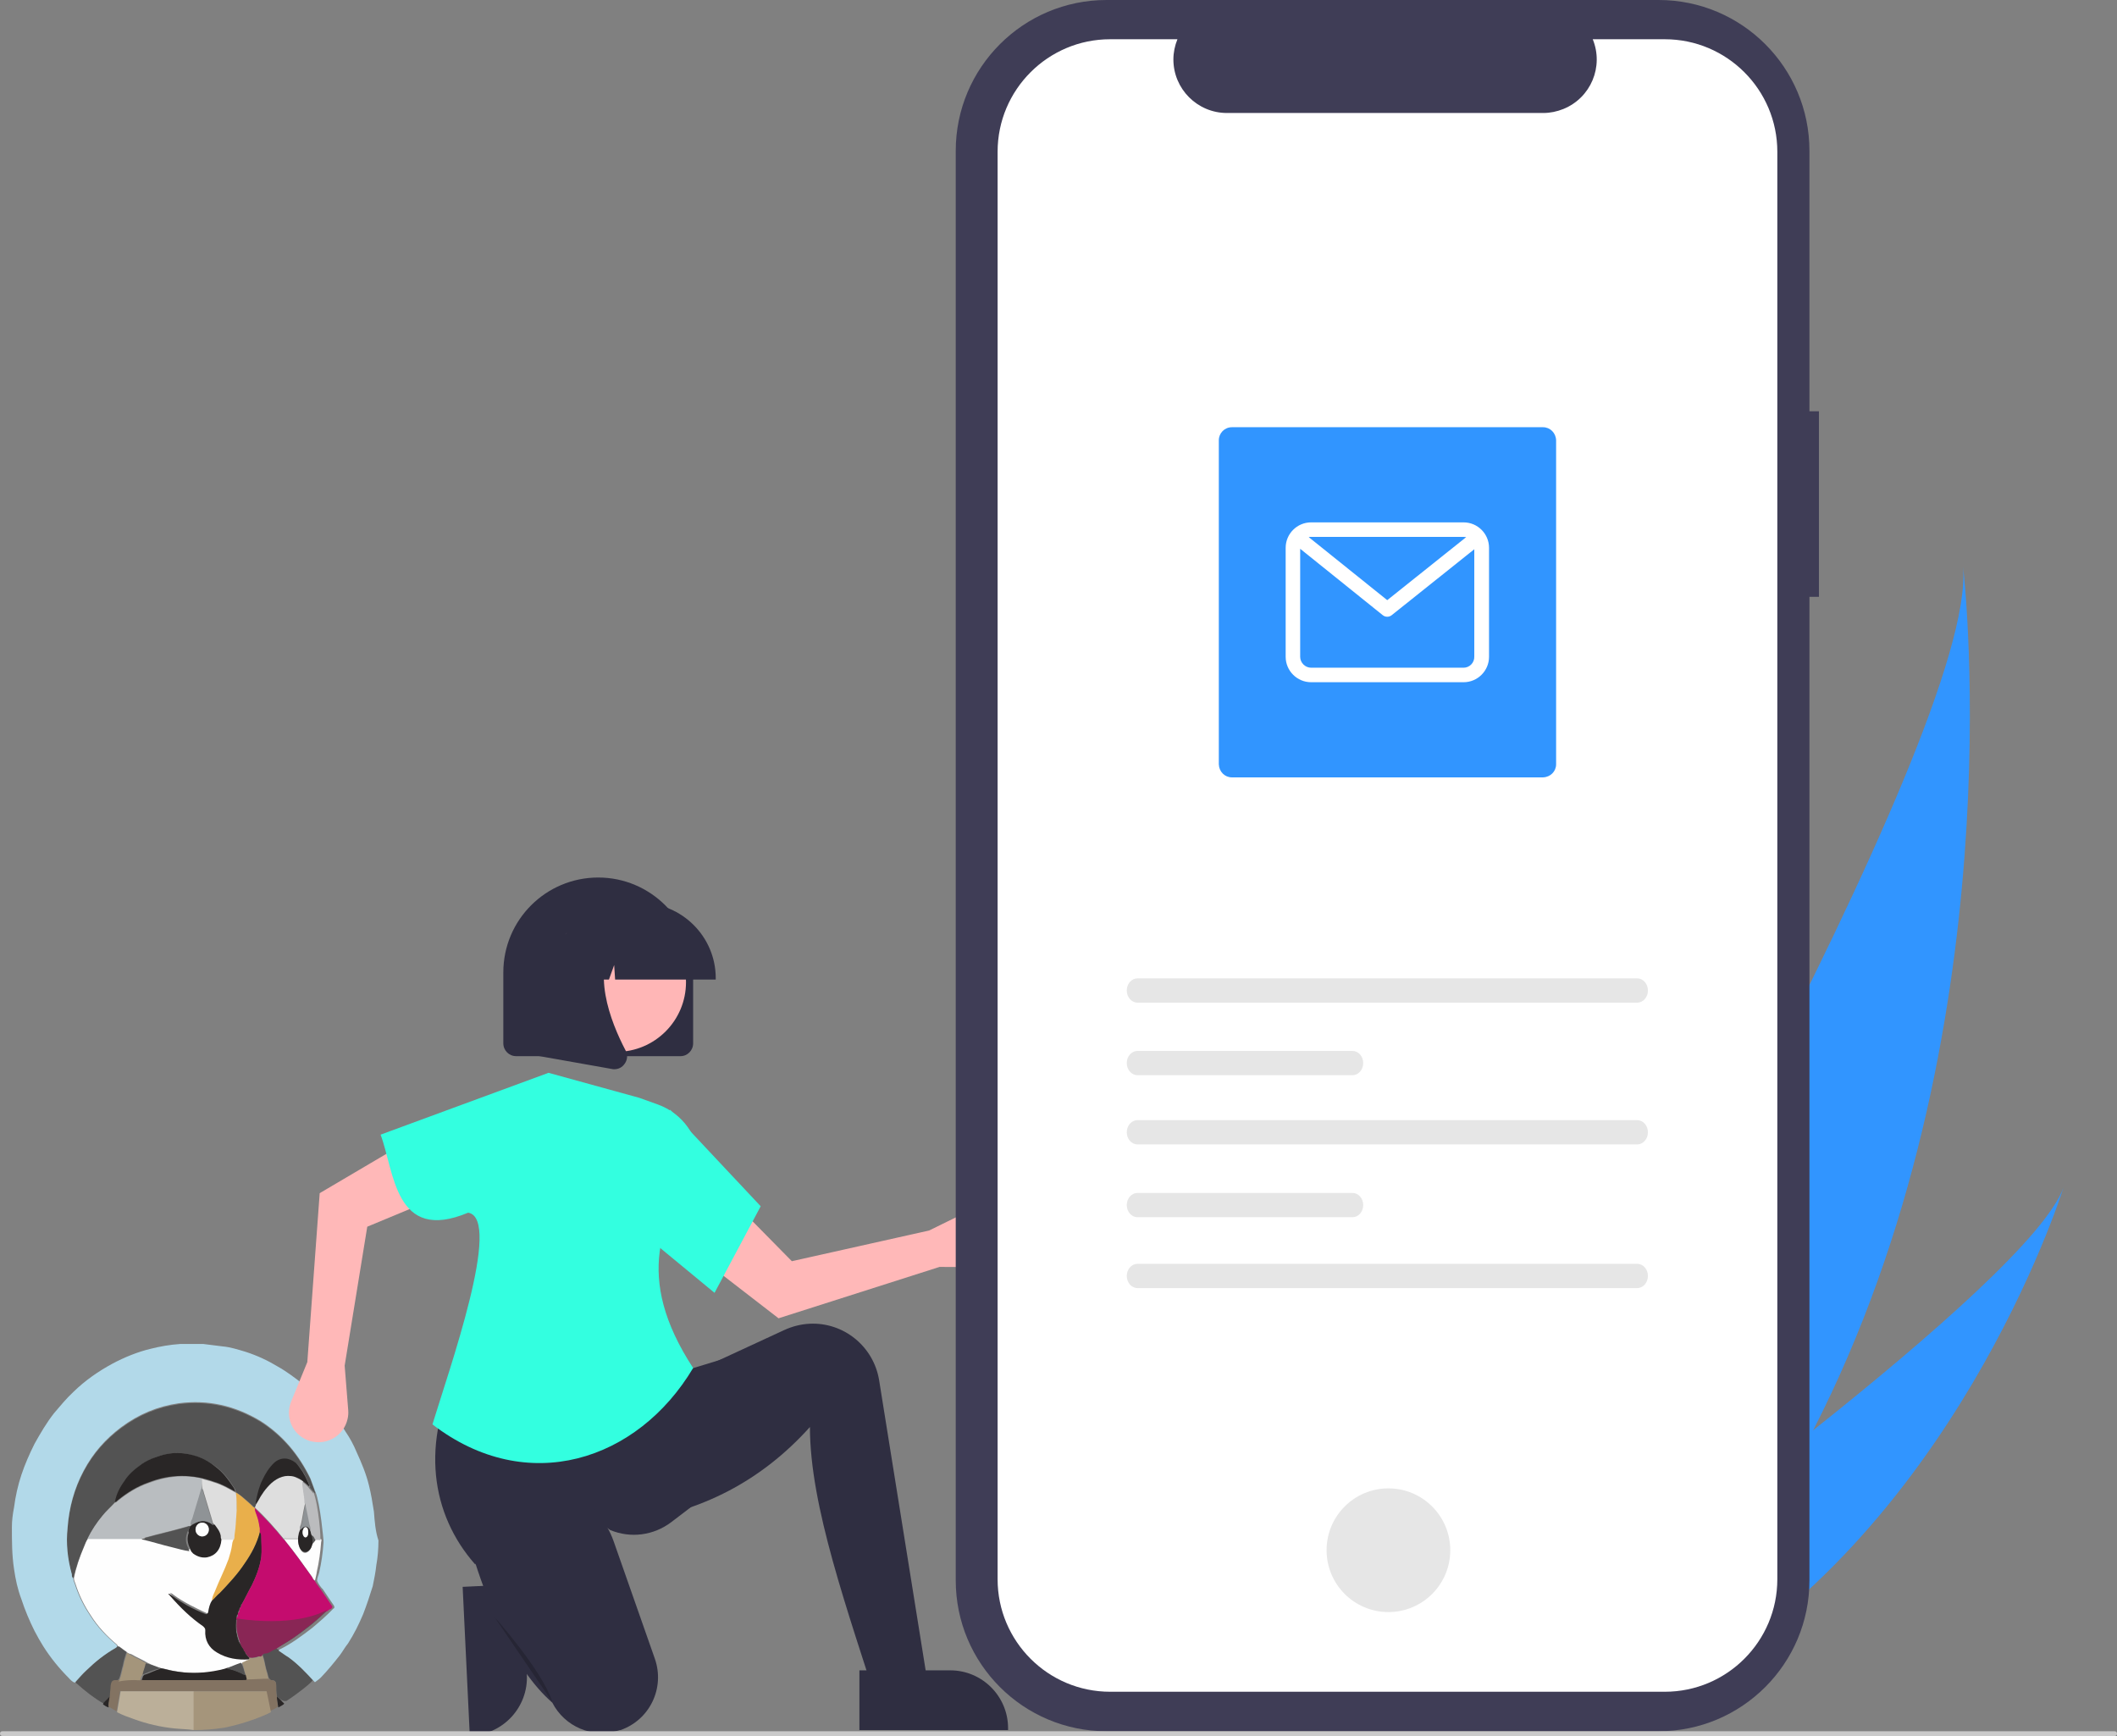 <?xml version="1.0" encoding="utf-8"?>
<!-- Generator: Adobe Illustrator 27.3.0, SVG Export Plug-In . SVG Version: 6.00 Build 0)  -->
<svg version="1.1" id="a51d4639-2054-454d-a26d-938e218c2a6d"
	 xmlns="http://www.w3.org/2000/svg" xmlns:xlink="http://www.w3.org/1999/xlink" x="0px" y="0px" viewBox="0 0 890 729.8"
	 style="enable-background:new 0 0 890 729.8;" xml:space="preserve">
<rect x="0" y="0" width="890" height="729.8" fill="#808080" stroke="none"/>
<style type="text/css">
	.st0{fill:#535353;}
	.st1{fill:#292626;}
	.st2{fill:#FEFEFE;}
	.st3{fill:#E9AF4B;}
	.st4{fill:#8F9396;}
	.st5{fill:#892655;}
	.st6{fill:#B9BDC0;}
	.st7{fill:#DEDEDE;}
	.st8{fill:#B2D9E9;}
	.st9{fill:#E2DEDB;}
	.st10{fill:#BBBCBE;}
	.st11{fill:#A4957B;}
	.st12{fill:#837362;}
	.st13{fill:none;}
	.st14{fill:#C40C6E;}
	.st15{fill:#BBAF99;}
	.st16{fill:#A5957B;}
	.st17{fill:#2F2E41;}
	.st18{fill:#3195FF;}
	.st19{fill:#FFB8B8;}
	.st20{opacity:0.2;enable-background:new    ;}
	.st21{fill:#33FFE0;}
	.st22{fill:#3F3D56;}
	.st23{fill:#FFFFFF;}
	.st24{fill:#E6E6E6;}
	.st25{fill:#FFB6B6;}
	.st26{fill:#CACACA;}
</style>
<g>
	<g id="EbUka2_2_">
		<g>
			<path class="st0" d="M116.4,713.3c-0.3-1.6-0.3-3.3-0.3-4.9c0-1.3-0.6-2-1.5-2c-1.2,0-1.5-0.7-1.8-1.6c-0.3-1.6-0.9-2.9-1.2-4.6
				c-0.3-1.6-0.6-2.9-1.2-4.6c0.3-0.7,0.9-1,1.5-1c1.2,0,2.1-0.7,3.1-1.3c1.8-0.7,3.4-2,4.9-2.9c2.8-1.6,5.5-3.6,8-5.5
				c1.5-1.3,3.4-2.6,4.9-3.9c1.5-1.3,3.4-2.9,4.9-4.6c0.3-0.3,0.9-1,1.5-1c-2.8,2.9-5.8,5.5-8.9,8.1c-4.3,3.3-8.6,6.5-13.2,8.8
				c-0.3,0-0.6,0.3-0.9,0.7c1.5,1,2.8,2,4.3,2.9c4,2.9,7.4,6.5,10.7,10.1l0.3,0.3c-1.2,1.6-2.8,2.6-4.3,3.9
				c-2.1,1.6-4.3,3.3-6.4,4.6c-0.3,0.3-0.6,0.3-0.9,0.3C118.5,715.2,117.6,713.9,116.4,713.3z"/>
			<path class="st0" d="M53.2,694.4c-0.6,2-1.2,3.6-1.5,5.5c-0.6,2-0.9,3.9-1.5,5.5c-0.3,0.7-0.6,1-1.2,1c-1.5,0-1.8,0.7-2.1,2.3
				c0,1.3-0.3,2.9-0.3,4.2c-0.3,0-0.6,0.7-0.9,0.7c-0.6,0.7-1.5,1.3-2.1,2.6c-4-2.3-7.7-5.2-11.4-8.5c-0.3,0-0.3-0.3-0.3-0.7
				c1.5-1.6,3.1-3.6,4.9-5.2c3.7-3.6,7.7-6.8,12.3-9.4c0.3-0.3,0.6-0.3,0.6-0.7c0.3,0,0.6,0,0.9,0.3C51,693.1,51.9,693.8,53.2,694.4
				z"/>
			<path class="st1" d="M116.4,713.3c1.2,0.7,2.1,2,3.1,2.9c-0.6,0.7-1.5,1-2.5,1.6C116.7,716.2,116.4,714.9,116.4,713.3z"/>
			<path class="st1" d="M43.3,716.5c0.3-1,1.2-1.6,2.1-2.6c0.3-0.3,0.6-0.7,0.9-0.7c-0.3,1.6-0.6,2.9-0.6,4.6
				C44.6,717.5,43.9,716.9,43.3,716.5z"/>
			<path class="st2" d="M53.2,694.4c-0.9-0.7-1.8-1.3-2.8-2c-0.3-0.3-0.6-0.3-0.9-0.3c0-0.3-0.3-0.7-0.3-0.7
				c-4.3-3.6-8-7.5-11.1-12.4c-2.8-4.2-4.9-8.5-6.4-13.3c-0.3-0.7-0.6-1.3-0.6-2.3c0.9-4.6,2.5-9.1,4.3-13.3
				c0.6-1.3,0.9-2.6,1.8-3.6c0.3,0,0.6,0,0.9,0c7.4,0,14.7,0,22.1,0h0.3c4.3,1,8.3,2.3,12.6,3.3c2.5,0.7,4.6,1.3,7.1,1.6
				c0.3,0.3,0.6,0.7,0.9,1c1.5,1.3,3.7,2,5.8,1.6c3.7-1,5.8-3.3,6.1-7.5c1.8,0,4,0,5.8,0c0,1-0.3,1.6-0.6,2.6
				c-0.3,2.3-0.9,4.2-1.5,6.2c-1.5,4.6-4,9.1-5.8,13.7c-0.6,1.3-1.2,2.3-1.2,3.9c-0.9,1.3-1.2,2.9-1.5,4.6c-0.3,0.7-0.3,1-1.2,0.7
				c-4.9-2.3-9.8-4.6-14.1-7.8c-0.3-0.3-0.9-0.7-1.5-0.7c0.3,0.3,0.6,0.7,0.9,1c4,4.9,8.6,9.1,13.8,12.7c0.6,0.3,0.9,0.7,0.9,1.6
				c0,4.2,1.5,7.5,4.9,9.4c4,2.6,8.6,3.3,13.5,2.9c0,0.7-0.6,0.7-0.9,0.7c-0.6,0.3-1.2,0.7-2.1,1c-2.1,0.7-4,1.6-6.1,2.3
				c-1.8,0.3-3.7,1-5.5,1.3c-5.5,1-11.1,1-16.9,0c-2.1-0.3-4-1-6.1-1.3c-1.8-0.7-4-1.3-5.8-2.3c-2.1-1.3-4.6-2.3-6.8-3.6
				C53.8,695.1,53.5,694.7,53.2,694.4z"/>
			<path class="st0" d="M36.9,646.9c-0.9,1-1.2,2.3-1.8,3.6c-1.8,4.2-3.4,8.8-4.3,13.3c-0.6-0.3-0.6-1-0.6-1.6
				c-1.8-6.5-2.5-13-1.8-19.5c0.6-8.5,2.8-16.6,6.8-24.1s9.2-13.3,15.7-18.2c7.4-5.5,15.3-8.8,24.3-10.1c12.3-1.6,23.6,1,34.4,7.5
				c9.2,5.9,16,14,20.9,24.1c0.6,1.6,1.2,3.3,1.8,4.9c0,0.3,0.3,0.7,0,1c-0.6-1-1.5-1.6-2.1-2.6c0.3-0.3,0.3-0.3,0-0.7
				s-0.3-0.7-0.6-1.3c-1.2-2.9-2.5-5.5-4.9-7.8c-2.8-2.6-6.4-2.6-9.2,0c-2.1,2-3.7,4.6-4.9,7.2c-0.9,2.6-1.8,5.2-2.5,7.8
				c-0.3,0.7-0.6,1.3,0,2.3c-0.3,0.3-0.3,1-0.6,1.3c-0.3,0-0.3,0-0.6-0.3c-0.9-1-1.8-1.6-2.8-2.6c-1.5-1.3-3.1-2.6-4.6-3.6l-0.3-0.3
				c-0.3-0.7-0.3-1.3-0.9-2c-2.1-3.3-4.3-6.2-7.4-8.5c-4.6-3.6-10.1-5.5-15.7-5.9c-3.4,0-6.8,0.7-10.1,2c-1.8,0.7-3.7,1.6-5.2,2.6
				c-2.8,2-5.2,4.2-7.4,7.2c-1.8,2.6-3.4,5.5-4,8.8c-1.8,2-3.7,3.6-5.2,5.5C40.9,640.1,38.4,643.3,36.9,646.9z"/>
			<path class="st3" d="M107.2,633.9c0,1.3,0.6,2.3,0.9,3.3c0.6,1.6,0.9,3.3,1.2,5.2c0,0.7,0,1,0,1.6c-1.2,4.9-3.7,9.1-6.4,13.3
				c-3.1,4.6-6.8,8.5-10.4,12.4c-1.2,1.3-2.1,2.3-3.4,3.3c0-1.3,0.6-2.6,1.2-3.9c1.8-4.6,4-8.8,5.8-13.7c0.6-2,1.2-3.9,1.5-6.2
				c0-1,0.6-1.6,0.6-2.6c0.3-0.7,0.3-1.3,0.3-2c0.6-3.6,0.6-6.8,0.9-10.4c0-2.3,0-4.6-0.3-6.8c1.8,1,3.1,2.3,4.6,3.6
				c0.9,0.7,1.8,1.6,2.8,2.6C106.9,633.6,106.9,633.9,107.2,633.9L107.2,633.9z"/>
			<path class="st1" d="M107.8,632.3c-0.6-0.7,0-1.6,0-2.3c0.6-2.6,1.2-5.2,2.5-7.8c1.2-2.6,2.8-5.2,4.9-7.2c2.8-2.6,6.4-2.3,9.2,0
				c2.1,2.3,3.7,4.9,4.9,7.8c0.3,0.3,0.3,1,0.6,1.3c0,0.3,0.3,0.7,0,0.7c-1.8-1.6-3.7-3.3-5.8-3.9c-3.7-1-6.8,0.3-9.5,2.6
				c-2.5,2.3-4.3,4.9-5.8,7.8C108.1,631.6,108.1,631.9,107.8,632.3z"/>
			<path class="st2" d="M132.4,664.5c-0.6-0.3-0.9-1-1.2-1.6c-3.7-5.2-7.4-10.4-11.4-15.3c0,0,0-0.3-0.3-0.3c0-0.7,0.3-0.3,0.6-0.3
				c1.8,0,3.4,0,5.2,0c0,1.6,0.3,3.3,1.2,4.6c0.9,1.6,2.5,1.6,3.7,0c0.6-0.7,0.9-1.6,1.2-2.6c0.6-0.7,1.2-1.3,1.5-2
				c0.3,0,0.6,0,0.9,0c1.5,0,1.5,0,1.2,1.3c-0.3,4.2-0.9,8.5-1.8,12.4C133,662.2,132.7,663.2,132.4,664.5z"/>
			<path class="st1" d="M131.4,648.9c-0.3,1-0.6,2-1.2,2.6c-1.2,1.3-2.5,1.3-3.7,0c-0.9-1.3-1.2-2.9-1.2-4.6c0-1.3,0.3-2.6,0.9-3.9
				l0.3-0.3c1.2-1.6,2.5-1.6,3.7,0.3l0.3,0.3c0.3,0.7,0.3,1.3,0.6,2C131.4,646.3,131.4,647.6,131.4,648.9z M129.6,644.3
				c0-1.3-0.3-2.3-1.2-2.3c-0.6,0-1.2,1-1.2,2.3c0,1,0.6,2,1.2,2C129,646.3,129.6,645.3,129.6,644.3z"/>
			<path class="st4" d="M130.8,643.3l-0.3-0.3c-1.2-1.6-2.5-1.6-3.7-0.3l-0.3,0.3c-0.3-0.7,0-1.3,0.3-2c0.6-2.6,0.9-5.2,1.5-7.8
				c0-0.3,0.3-0.7,0.3-1h0.3c0.6,2.9,1.2,5.9,1.8,8.8C130.5,641.4,131.1,642.4,130.8,643.3z"/>
			<path class="st0" d="M131.4,648.9c0-1.3,0-2.6,0-3.9c0.9,0.3,1.2,1.3,1.5,2C132.4,647.6,132.1,648.2,131.4,648.9z"/>
			<path class="st1" d="M89.1,672.9c1.2-1,2.1-2.3,3.4-3.3c3.7-3.9,7.4-7.8,10.4-12.4c2.8-3.9,5.2-8.5,6.4-13.3
				c0.6,0.7,0.6,1.3,0.6,2c0,2.9,0.3,5.5,0,8.5c-0.6,4.2-2.1,8.1-4,12c-1.5,2.6-2.8,5.5-4.3,8.1c-0.3,0-0.3,0.3-0.3,0.7
				s-0.3,0.3-0.3,0.7c-0.3,0-0.3,0.3-0.3,0.3c0,0.3,0,0.3,0,0.7c-0.3,0-0.6,0.3-0.6,1c0,0.3,0,0.7,0,0.7c-0.6,0.3-0.6,1-0.6,1.3
				s0,0.7,0,1c-0.3,0-0.3,0.3-0.3,0.7c-0.3,4.2,0.3,8.1,2.8,11.7c0.3,0.3,0.3,0.7,0.9,0.7l0,0c0,0.3,0.3,0.7,0.3,1
				c0.6,1,1.2,1.3,1.8,2.3c0,0-0.3,0-0.3,0.3c-4.6,0.3-9.2-0.3-13.5-2.9c-3.4-2-5.2-5.2-4.9-9.4c0-0.7-0.3-1-0.9-1.6
				c-5.2-3.6-9.5-7.8-13.8-12.7c-0.3-0.3-0.6-0.7-0.9-1c0.6,0,0.9,0.3,1.5,0.7c4.3,3.3,9.2,5.9,14.1,7.8c0.6,0.3,0.9,0,1.2-0.7
				C87.8,675.9,88.2,674.2,89.1,672.9z"/>
			<path class="st1" d="M67,701.2c2.1,0.3,4,1,6.1,1.3c5.5,1,11.1,1,16.9,0c1.8-0.3,3.7-0.7,5.5-1.3c0.3,0,0.3,0.3,0.6,0.3
				c1.5,0.3,3.4,1,4.9,1.6c0.9,0.3,1.5,1,2.5,1c0.9,2.6,0.9,2.6-1.5,2.6c-13.8,0-27.3,0-41.1,0c-1.5,0-1.5,0-0.9-1.6
				c0-0.3,0.3-0.7,0.6-1c2.5-0.7,4.6-2,7.1-2.6C67,701.6,67,701.2,67,701.2z"/>
			<path class="st0" d="M103.2,704.2c-0.9,0-1.5-0.7-2.5-1c-1.5-0.7-3.1-1.3-4.9-1.6c-0.3,0-0.3-0.3-0.6-0.3c2.1-0.7,4-1.6,6.1-2.3
				C102.3,700.6,102.6,702.5,103.2,704.2z"/>
			<path class="st0" d="M67,701.2c0,0.3,0,0.3-0.3,0.3c-2.5,0.7-4.6,1.6-7.1,2.6c0.3-1.6,0.9-2.9,1.2-4.2c0-0.3,0.3-0.7,0.3-0.7
				C63,699.6,64.8,700.3,67,701.2z"/>
			<path class="st5" d="M105,697c-0.6-0.7-1.5-1.3-1.8-2.3c-0.3-0.3-0.3-0.7-0.3-1c0.3,0,0.6,0.3,0.9,0.7c0.9,2,2.8,2,4.6,1.6
				c0.3,0,0.9-0.3,1.2,0C107.8,696.7,106.3,697,105,697z"/>
			<path class="st6" d="M84.8,621.5c-7.4-1.6-14.7-1-22.4,2c-4.6,1.6-8.9,4.2-12.9,7.5c-0.3,0.3-0.6,0.7-1.2,0.7
				c-1.8,2-3.7,3.6-5.2,5.5c-2.5,2.9-4.6,6.2-6.4,9.8c0.3,0,0.6,0,0.9,0c7.4,0,14.7,0,22.1,0c0.3-0.7,0.9-0.3,1.5-0.7
				c5.8-1.6,11.7-2.9,17.5-4.6c0.3,0,0.6-0.3,0.9,0c0.3-0.3,0.6-0.3,0.9-0.7c-0.3-1,0.3-2,0.6-2.6c1.2-4.2,2.5-8.1,3.7-12.4
				c0,0,0,0,0-0.3C84.8,624.1,84.8,622.8,84.8,621.5z"/>
			<path class="st7" d="M99.2,627.7l-0.3-0.3c-2.8-1.6-5.8-3.3-8.9-4.2c-1.8-0.7-3.7-1-5.2-1.6c0,1.3,0,2.9,0.3,4.2l0,0
				c0.6,1,0.6,2,0.9,2.6c1.2,4.2,2.5,8.1,3.7,12.4c0,0.3,0,0.3,0,0.3c0.9,1.3,2.1,2.6,2.5,4.6c0,0.7,0,1,0.3,1.6c1.8,0,4,0,5.8,0
				c0.3-0.7,0.3-1.3,0.3-2c0.6-3.6,0.6-6.8,0.9-10.4C99.5,631.9,99.5,630,99.2,627.7z"/>
			<path class="st1" d="M79.9,641.7c0.3-0.3,0.6-0.3,0.9-0.7c0.3,0,0.3-0.3,0.6-0.3c2.8-1.6,5.5-2,8.3,0c0.3,0,0.3,0.3,0.6,0.3
				c0.9,1.3,2.1,2.6,2.5,4.6c0,0.7,0,1,0.3,1.6c-0.3,4.2-2.5,6.8-6.1,7.5c-2.1,0.3-4-0.3-5.8-1.6c-0.3-0.3-0.6-0.7-0.9-1
				c0-0.3-0.3-0.7-0.3-1c-1.2-2.3-1.5-4.6-0.6-6.8C78.9,643.3,79.6,642.7,79.9,641.7z M87.8,643c0-1.6-1.2-2.9-2.8-2.9
				c-1.5,0-2.8,1.3-2.8,2.9c0,1.6,1.2,2.9,2.8,2.9C86.6,645.9,87.8,644.6,87.8,643z"/>
			<path class="st0" d="M79.9,641.7c-0.3,1-0.9,1.6-1.2,2.6c-0.9,2.6-0.6,4.6,0.6,6.8c0,0.3,0.3,0.7,0.3,1c-2.5-0.3-4.6-1-7.1-1.6
				c-4.3-1-8.3-2.3-12.6-3.3h-0.3c0.3-0.7,0.9-0.3,1.5-0.7c5.8-1.6,11.7-2.9,17.5-4.6C79.3,641.7,79.3,641.4,79.9,641.7z"/>
			<path class="st1" d="M98.9,627.1c-2.8-1.6-5.8-3.3-8.9-4.2c-9.2-3.3-18.4-3.3-27.6,0.3c-4.6,1.6-8.9,4.2-12.9,7.5
				c-0.3,0.3-0.6,0.7-1.2,0.7c0.6-3.3,2.1-6.2,4-8.8c1.8-2.9,4.6-5.2,7.4-7.2c1.5-1,3.4-2,5.2-2.6c3.4-1.3,6.4-2,10.1-2
				c5.8,0.3,11.1,2,15.7,5.9c3.1,2.3,5.2,5.2,7.4,8.5C98.6,625.8,98.6,626.4,98.9,627.1z"/>
			<path class="st1" d="M102.3,693.1c0.3,0.3,0.3,0.7,0.3,1c-0.3,0-0.6-0.3-0.9-0.7c-2.1-3.6-3.1-7.5-2.8-11.7c0-0.3,0-0.7,0.3-0.7
				c0,0.3,0,0.7,0,1c-0.3,2.9,0.3,5.5,1.2,8.1"/>
			<path class="st1" d="M100.4,676.8c0,0.3,0,0.7-0.6,1"/>
			<path class="st1" d="M101.7,674.6c0,0.3,0,0.7-0.3,0.7"/>
			<path class="st1" d="M101,675.9"/>
			<path class="st2" d="M129.6,644.3c0,1.3-0.6,2-1.2,2c-0.6,0-1.2-1-1.2-2c0-1.3,0.6-2.3,1.2-2.3C129.3,642,129.6,643,129.6,644.3z
				"/>
			<path class="st4" d="M89.7,641.1c-0.3,0-0.3,0-0.6-0.3c-2.8-2-5.5-1.6-8.3,0c-0.3,0-0.3,0.3-0.6,0.3c-0.3-1,0.3-2,0.6-2.6
				c1.2-4.2,2.5-8.1,3.7-12.4c0,0,0-0.3,0.3-0.3c0.6,1,0.6,2,0.9,2.6c1.2,4.2,2.5,8.1,3.7,12.4C90,640.7,90,640.7,89.7,641.1z"/>
			<path class="st2" d="M87.8,643c0,1.6-1.2,2.9-2.8,2.9c-1.5,0-2.8-1.3-2.8-2.9c0-1.6,1.2-2.9,2.8-2.9
				C86.6,640.1,87.8,641.4,87.8,643z"/>
		</g>
	</g>
	<g>
		<path class="st8" d="M157.2,635.5c-0.6-3.9-1.2-7.5-2.1-11.1c-1.2-4.9-3.1-9.4-5.2-14c-1.2-2.9-2.8-5.9-4.6-8.5
			c-1.8-2.9-3.7-5.9-6.1-8.5c-3.7-4.2-7.4-8.5-12-11.7c-3.4-2.6-6.8-5.2-10.4-7.2c-4.3-2.6-8.6-4.6-13.5-6.2c-3.4-1-6.4-2-9.8-2.3
			c-2.8-0.3-5.2-0.7-8-1c-3.4,0-6.4,0-9.8,0c-4.3,0.3-8.3,1-12.3,2c-5.5,1.3-11.1,3.6-16,6.2c-6.1,3.3-11.7,7.2-16.6,12
			c-3.1,2.9-5.5,5.9-8,8.8c-3.1,3.9-5.8,8.5-8.3,13c-2.1,4.2-4,8.5-5.5,13s-2.5,9.1-3.1,13.7C5.3,636.8,5,639.4,5,642
			c0,5.9,0,11.7,0.9,17.6c0.6,4.2,1.5,8.5,3.1,12.7c1.5,4.6,3.4,9.1,5.5,13.3c1.2,2.3,2.5,4.6,3.7,6.5c3.1,4.9,6.8,9.4,10.7,13.3
			c0.6,0.7,1.5,1.6,2.5,2c1.5-1.6,3.1-3.6,4.9-5.2c3.7-3.6,7.7-6.8,12.3-9.4c0.3-0.3,0.6-0.3,0.6-0.7s-0.3-0.7-0.3-0.7
			c-4.3-3.6-8-7.5-11.1-12.4c-2.8-4.2-4.9-8.5-6.4-13.3c-0.3-0.7-0.6-1.3-0.6-2.3c-0.6-0.3-0.6-1-0.6-1.6c-1.8-6.5-2.5-13-1.8-19.5
			c0.6-8.5,2.8-16.6,6.8-24.1s9.2-13.3,15.7-18.2c7.4-5.5,15.3-8.8,24.3-10.1c12.3-1.6,23.6,1,34.4,7.5c9.2,5.9,16,14,20.9,24.1
			c0.6,1.6,1.2,3.3,1.8,4.9c0,0.3,0,0.3,0.3,0.7c2.1,5.2,3.4,20.5,3.4,20.5l0,0c0,0.3,0,0.7,0,1c-0.3,4.2-0.9,8.5-1.8,12.4
			c-0.3,1.3-0.9,2.3-0.9,3.6c0.6,1.3,1.5,2.6,2.5,3.6c1.5,2.3,3.1,4.6,4.6,6.8c0.3,0.7,0.3,1-0.3,1.3c-2.8,2.9-5.8,5.5-8.9,8.1
			c-4.3,3.3-8.6,6.5-13.2,8.8c-0.3,0-0.6,0.3-0.9,0.7c1.5,1,2.8,2,4.3,2.9c4,2.9,7.4,6.5,10.7,10.1l0.3,0.3c0.9-0.7,1.8-1.3,2.5-2
			c2.8-2.9,5.5-6.2,8-9.4c1.2-1.6,2.1-3.3,3.4-4.9c2.5-3.9,4.6-8.1,6.4-12.4c1.5-3.9,2.8-7.8,4-11.7c0.6-2.9,1.2-5.9,1.5-8.8
			c0.6-3.3,0.9-6.8,0.9-10.4C157.8,643.7,157.5,639.4,157.2,635.5z"/>
		<path class="st9" d="M135.1,647.6C135.1,647.2,135.1,647.2,135.1,647.6L135.1,647.6z"/>
		<path class="st7" d="M127.4,622.8c-0.9-0.7-2.1-1.3-3.7-2c-3.7-1-6.8,0.3-9.5,2.6c-2.5,2.3-4.3,4.9-5.8,7.8
			c-0.3,0.3-0.3,0.7-0.6,1c-0.3,0.3-0.3,1-0.6,1.3v0.3c4.3,3.9,8.3,8.5,12,13l0.3,0.3c0-0.7,0.3-0.3,0.6-0.3c1.8,0,3.4,0,5.2,0
			c0-1.3,0.3-2.6,0.9-3.9c-0.3-0.7,0-1.3,0.3-2c0.6-2.6,0.9-5.2,1.5-7.8c0-0.3,0.3-0.7,0.3-1l0,0
			C128.4,628.7,127.1,626.1,127.4,622.8z"/>
		<path class="st10" d="M131.7,627.1c0,0,0,0.3,0,0.7c-0.6-1-1.5-1.6-2.1-2.6c-0.6-0.7-1.5-1.6-2.5-2.3c0,3.3,0.9,5.9,0.9,9.1
			c0,0,0,0,0.3,0c0.6,2.9,1.2,5.9,1.8,8.8c0.3,1,0.6,1.6,0.3,2.6c0.3,0.7,0.3,1.3,0.6,2c0.9,0.3,1.2,1.3,1.5,2c0.3,0,0.6,0,0.9,0
			c0.9,0,1.2,0,1.2,0.3l0,0l0,0C135.1,647.6,133.9,632.3,131.7,627.1z"/>
	</g>
	<g>
		<path class="st11" d="M112.7,705.1c-0.3-1.6-0.9-2.9-1.2-4.6c-0.3-1.6-0.6-2.9-1.2-4.6c-0.3,0-0.6,0-0.9,0.3
			c-1.5,0.7-2.8,1-4.3,0.7c0,0-0.3,0-0.3,0.3c0,0.7-0.6,0.7-0.9,0.7c-0.6,0.3-1.2,0.7-2.1,1c0.6,1.6,0.9,3.6,1.5,5.2
			c0.3,1.3,0.6,2,0.3,2.3c3.4-0.3,6.4-0.3,9.5-0.3C113,705.8,112.7,705.5,112.7,705.1z"/>
		<path class="st12" d="M116.4,713.3c-0.3-1.6-0.3-3.3-0.3-4.9c0-1.3-0.6-2-1.5-2c-0.6,0-1.2-0.3-1.2-0.7c-0.3,0-0.3,0.3-0.6,0.3
			c0.3-0.3,0.3,0.3,0.9,0.3c-0.3,0.3-0.3-0.3-0.9-0.3c0,0,0.3-0.3,0.6-0.3l0,0c-3.4,0-6.4,0.3-9.5,0.3c-0.3,0.3-0.9,0.3-2.1,0.3
			c-13.5,0-26.7,0-40.2,0c-0.6,0-1.5,0-2.1,0H59h0.3c0.6,0,1.5,0,2.1,0c-0.3,0-0.6,0-0.9,0c-0.9,0-1.2,0-1.5-0.3
			c-3.4-0.3-6.4,0-9.8,0.3c0,0-0.3,0-0.6,0c-1.5,0-1.8,0.7-2.1,2.3c0,1.3-0.3,2.9-0.3,4.2c-0.3,1.6-0.6,2.9-0.6,4.6
			c1.2,0.7,2.1,1.3,3.4,2l1.5-8.5h61.4l1.5,8.5c1.2-0.7,2.5-1,3.4-2C116.7,716.2,116.4,714.9,116.4,713.3z"/>
		<path class="st11" d="M59,706.4h-0.3C59,706.4,59,706.4,59,706.4z"/>
		<path class="st11" d="M59,706.4c0-0.3,0-0.7,0.3-1.3c0-0.3,0.3-0.7,0.6-1c0.3-1.6,0.9-2.9,1.2-4.2c0-0.3,0.3-0.7,0.3-0.7
			c-2.1-1.3-4.6-2.3-6.8-3.6c-0.3-0.3-0.9-0.7-1.2-0.7c-0.6,2-1.2,3.6-1.5,5.5c-0.6,2-0.9,3.9-1.5,5.5c0,0.3-0.3,0.7-0.6,1
			C52.2,706.4,55.6,706.1,59,706.4z"/>
	</g>
	<g>
		<path class="st13" d="M139.1,676.2c-0.6,0-0.9,0.3-1.2,0.7C138.8,676.5,139.1,676.2,139.1,676.2z"/>
		<path class="st14" d="M139.4,674.9c-1.5-2.3-3.1-4.6-4.6-6.8c-0.9-1.3-1.8-2.3-2.5-3.6c-0.6-0.3-0.9-1-1.2-1.6
			c-3.7-5.2-7.4-10.4-11.4-15.3c0,0,0-0.3-0.3-0.3s-0.3-0.3-0.3-0.3c-3.7-4.6-7.7-8.8-12-13c0,1.3,0.6,2.3,0.9,3.3
			c0.6,1.6,0.9,3.3,1.2,5.2c0,0.7,0,1,0,1.6c0.6,0.7,0.6,1.3,0.6,2c0,2.9,0.3,5.5,0,8.5c-0.6,4.2-2.1,8.1-4,12
			c-1.5,2.6-2.8,5.5-4.3,8.1c0,0.3,0,0.7-0.3,0.7c0,0.3-0.3,0.3-0.3,0.7s0,0.3-0.3,0.3c0,0.3,0,0.3,0,0.7s0,0.7-0.6,1
			c0,0.3,0,0.7,0,0.7c0,0.7,0,1-0.6,1.3c0,0.3,0,0.3,0,0.7c22.7,3.3,34.7-1.6,38.4-3.6c0.3-0.3,0.6-0.7,1.2-0.7l0,0l0,0l0,0
			C139.7,675.9,140,675.5,139.4,674.9z"/>
		<path class="st5" d="M99.5,680.4C99.5,680.7,99.5,680.7,99.5,680.4c0,0.7,0,1,0,1.3c-0.3,2.9,0.3,5.5,1.2,8.1
			c0.3,1,0.6,2.3,1.5,3.3c0.3,0.3,0.3,0.7,0.3,1l0,0c0.3,0,0.6,0.3,0.9,0.7c0.9,2,2.8,2,4.6,1.6c0.3,0,0.9-0.3,1.2,0
			c0.3,0,0.6,0,0.9-0.3c0.3-0.7,0.9-1,1.5-1c1.2,0,2.1-0.7,3.1-1.3c1.8-0.7,3.4-2,4.9-2.9c2.8-1.6,5.5-3.6,8-5.5
			c1.5-1.3,3.4-2.6,4.9-3.9c1.5-1.3,3.4-2.9,4.9-4.6c0,0,0,0,0.3-0.3C134.2,678.8,122.2,683.7,99.5,680.4z"/>
	</g>
	<g>
		<path class="st15" d="M50.7,711l-1.5,8.8c2.5,1.3,4.6,2,7.1,2.9c5.5,2,11.1,3.3,16.9,3.9c2.8,0.3,5.5,0.3,8.3,0.7V711
			C81.4,711,50.7,711,50.7,711z"/>
		<path class="st16" d="M112.1,711H81.4v16.3c4.3,0,8.6-0.3,12.9-1c6.4-1.3,12.6-3.3,18.4-5.9c0.3-0.3,0.9-0.3,1.2-0.7L112.1,711z"
			/>
	</g>
</g>
<path class="st17" d="M219.7,665.9l1.8,38.2l0,0c0.6,13.4-9.7,24.8-23.2,25.5h-0.8l-3-62.5L219.7,665.9z"/>
<path class="st18" d="M762.2,601.4c-18.2,35.5-41.2,69.8-70.4,100.8c-0.6,0.7-1.3,1.4-2,2.1l-69.1-32.7c0.4-0.7,0.9-1.5,1.4-2.4
	c29.7-50.8,208.9-360.6,203.2-430.8C826,244.3,847.2,435.7,762.2,601.4z"/>
<path class="st18" d="M705.1,708.5c-1,0.5-2,1.1-3,1.6l-51.8-24.5c0.7-0.5,1.6-1.1,2.5-1.8c15.9-11.4,63.1-45.6,109.3-82.4
	c49.7-39.5,98.2-82,105.4-102.2C866.1,503.8,820.6,645.1,705.1,708.5z"/>
<path class="st19" d="M395,532.6l17.9,0.1c6.9,0.1,12.5-5.5,12.6-12.4c0-0.7,0-1.4-0.2-2.1l0,0c-1.1-6.8-7.5-11.4-14.3-10.3
	c-1.2,0.2-2.4,0.6-3.5,1.1l-16.9,8.3l-57.7,12.9L308.1,505l-14.2,23.4l33.4,25.8L395,532.6z"/>
<path class="st17" d="M391.6,717.5l-21.1,4.1c-14.4-45.4-30-88.4-30-121.7c-20.4,22.7-45.7,35.7-75.4,39.7l3.2-50.3l24.3-13
	l37.2-17.2c3.3-1.5,6.8-2.4,10.4-2.6l0,0c14.4-0.8,27.1,9.5,29.4,23.8L391.6,717.5z"/>
<path class="st17" d="M290.6,633.5l-8.4,6.4c-7.4,5.6-17.1,6.9-25.7,3.3l0,0c-24.1-18-41.2-12.7-56.7,14.5
	c-18.6-21-23.2-51.3-6.6-82.7l92.1,2l18.7-5.7L290.6,633.5z"/>
<path class="st17" d="M260,727.5L260,727.5c-10.9,3.4-22.6-1.6-27.8-11.7c-8.3-7.3-15.3-17.7-21.3-30.4c-4.3-9.3-8.1-18.9-11.2-28.7
	c-4.2-12.9,2.8-27.1,15.9-30.9c0.4-0.1,0.8-0.2,1.2-0.3c17.4-4.5,35.3,5.6,41.2,22.5l17.3,49.3c4.3,12.3-2.1,25.7-14.4,30l0,0
	C260.5,727.3,260.3,727.4,260,727.5z"/>
<path class="st20" d="M207.9,679.8c0,0,20.3,22.7,24.3,35.7"/>
<path class="st19" d="M129.2,572.6l-6.8,16.6c-2.6,6.4,0.4,13.6,6.8,16.2c0.6,0.3,1.3,0.5,2,0.6l0,0c6.7,1.5,13.4-2.7,14.9-9.4
	c0.3-1.2,0.4-2.5,0.3-3.7l-1.5-18.8l9.5-58.4l32.7-13.6l-16.4-21.9l-36.3,21.4L129.2,572.6z"/>
<path class="st21" d="M291.4,575.1c-23.3,39.1-69.8,54.3-109.6,23.7c7-23,29.6-86.6,15-89c-31,13-31-17.5-36.8-32.8l70.6-26
	l38.1,10.5l7.8,2.8c10.4,3.7,17.4,13.5,17.6,24.5C278.1,512,266.3,536.7,291.4,575.1z"/>
<path class="st21" d="M300.4,543.5l-28-23.1l9.3-53.9l38.1,40.6L300.4,543.5z"/>
<path id="bc7f4772-a479-43ba-84b6-0038831d0625" class="st22" d="M764.7,172.9h-4V63.4c0-35-28.4-63.4-63.4-63.4l0,0H465.2
	c-35,0-63.4,28.4-63.4,63.4l0,0v601c0,35,28.4,63.4,63.4,63.4l0,0h232.1c35,0,63.4-28.4,63.4-63.4l0,0V250.9h4L764.7,172.9z"/>
<path id="e7549b14-e146-4c1f-8b4f-7638ef62aaf0" class="st23" d="M699.9,16.5h-30.3c4.7,11.5-0.8,24.6-12.3,29.3
	c-2.7,1.1-5.6,1.7-8.5,1.7h-133c-12.4,0-22.5-10.1-22.5-22.5c0-2.9,0.6-5.8,1.7-8.5h-28.3c-26.1,0-47.3,21.2-47.3,47.3l0,0v600.1
	c0,26.1,21.2,47.3,47.3,47.3l0,0h233.2c26.1,0,47.3-21.2,47.3-47.3l0,0l0,0l0,0V63.8C747.2,37.7,726,16.5,699.9,16.5L699.9,16.5
	L699.9,16.5L699.9,16.5z"/>
<circle id="f4a12a6a-3235-4aa9-87a4-fdfa38e5097e" class="st24" cx="583.7" cy="651.7" r="26"/>
<path class="st24" d="M478.2,411.3c-2.5,0-4.5,2.3-4.5,5.1c0,2.8,2,5.1,4.5,5.1h210.1c2.5,0,4.5-2.3,4.5-5.1c0-2.8-2-5.1-4.5-5.1
	H478.2z"/>
<path class="st24" d="M478.2,531.3c-2.5,0-4.5,2.3-4.5,5.1s2,5.1,4.5,5.1h210.1c2.5,0,4.5-2.3,4.5-5.1s-2-5.1-4.5-5.1H478.2z"/>
<path class="st24" d="M478.2,441.8c-2.5,0-4.5,2.3-4.5,5.1s2,5.1,4.5,5.1h90.4c2.5,0,4.5-2.3,4.5-5.1s-2-5.1-4.5-5.1H478.2z"/>
<path class="st24" d="M478.2,470.9c-2.5,0-4.5,2.3-4.5,5.1s2,5.1,4.5,5.1h210.1c2.5,0,4.5-2.3,4.5-5.1s-2-5.1-4.5-5.1H478.2z"/>
<path class="st24" d="M478.2,501.5c-2.5,0-4.5,2.3-4.5,5.1s2,5.1,4.5,5.1h90.4c2.5,0,4.5-2.3,4.5-5.1s-2-5.1-4.5-5.1H478.2z"/>
<path class="st18" d="M517.9,179.6h130.8c3,0,5.4,2.4,5.5,5.5v136.2c0,3-2.4,5.4-5.5,5.5H517.9c-3,0-5.4-2.4-5.5-5.5V185.1
	C512.4,182.1,514.8,179.6,517.9,179.6z"/>
<path class="st17" d="M286.1,444H217c-3,0-5.4-2.4-5.4-5.4v-29.8c0-22.1,17.9-39.9,39.9-39.9s39.9,17.9,39.9,39.9v29.8
	C291.4,441.6,289,444,286.1,444z"/>
<ellipse class="st25" cx="259.1" cy="412.9" rx="29.3" ry="29.3"/>
<path class="st17" d="M300.9,411.8h-42.3l-0.4-6.1l-2.2,6.1h-6.5l-0.9-12l-4.3,12h-12.6v-0.6c0-17.4,14.2-31.6,31.6-31.6h6
	c17.4,0,31.6,14.2,31.6,31.6V411.8z"/>
<path class="st17" d="M258.2,449.5c-0.3,0-0.6,0-0.9-0.1l-31-5.5v-51.2h34.1l-0.8,1c-11.7,13.7-2.9,35.9,3.4,47.9
	c1,1.8,0.8,4-0.4,5.6C261.6,448.7,260,449.5,258.2,449.5z"/>
<path class="st17" d="M361.3,702.2h38.2l0,0c13.4,0,24.3,10.9,24.3,24.3v0.8h-62.5V702.2z"/>
<path class="st26" d="M889,729.8H1c-0.6,0-1-0.4-1-1s0.4-1,1-1h888c0.6,0,1,0.4,1,1S889.6,729.8,889,729.8z"/>
<path class="st23" d="M615.3,219.6h-64.1c-5.9,0-10.7,4.8-10.7,10.7v45.8c0,5.9,4.8,10.7,10.7,10.7h64.1c5.9,0,10.7-4.8,10.7-10.7
	v-45.8C626,224.4,621.2,219.6,615.3,219.6z M615.3,225.7c0.4,0,0.8,0.1,1.1,0.1l-33.2,26.5l-33-26.5c0.3-0.1,0.6-0.1,0.9-0.1H615.3z
	 M615.3,280.7h-64.1c-2.5,0-4.6-2.1-4.6-4.6v-45.4l34.7,27.9c1.1,0.9,2.7,0.9,3.8,0l34.7-27.7V276
	C619.9,278.6,617.8,280.7,615.3,280.7z"/>
</svg>
